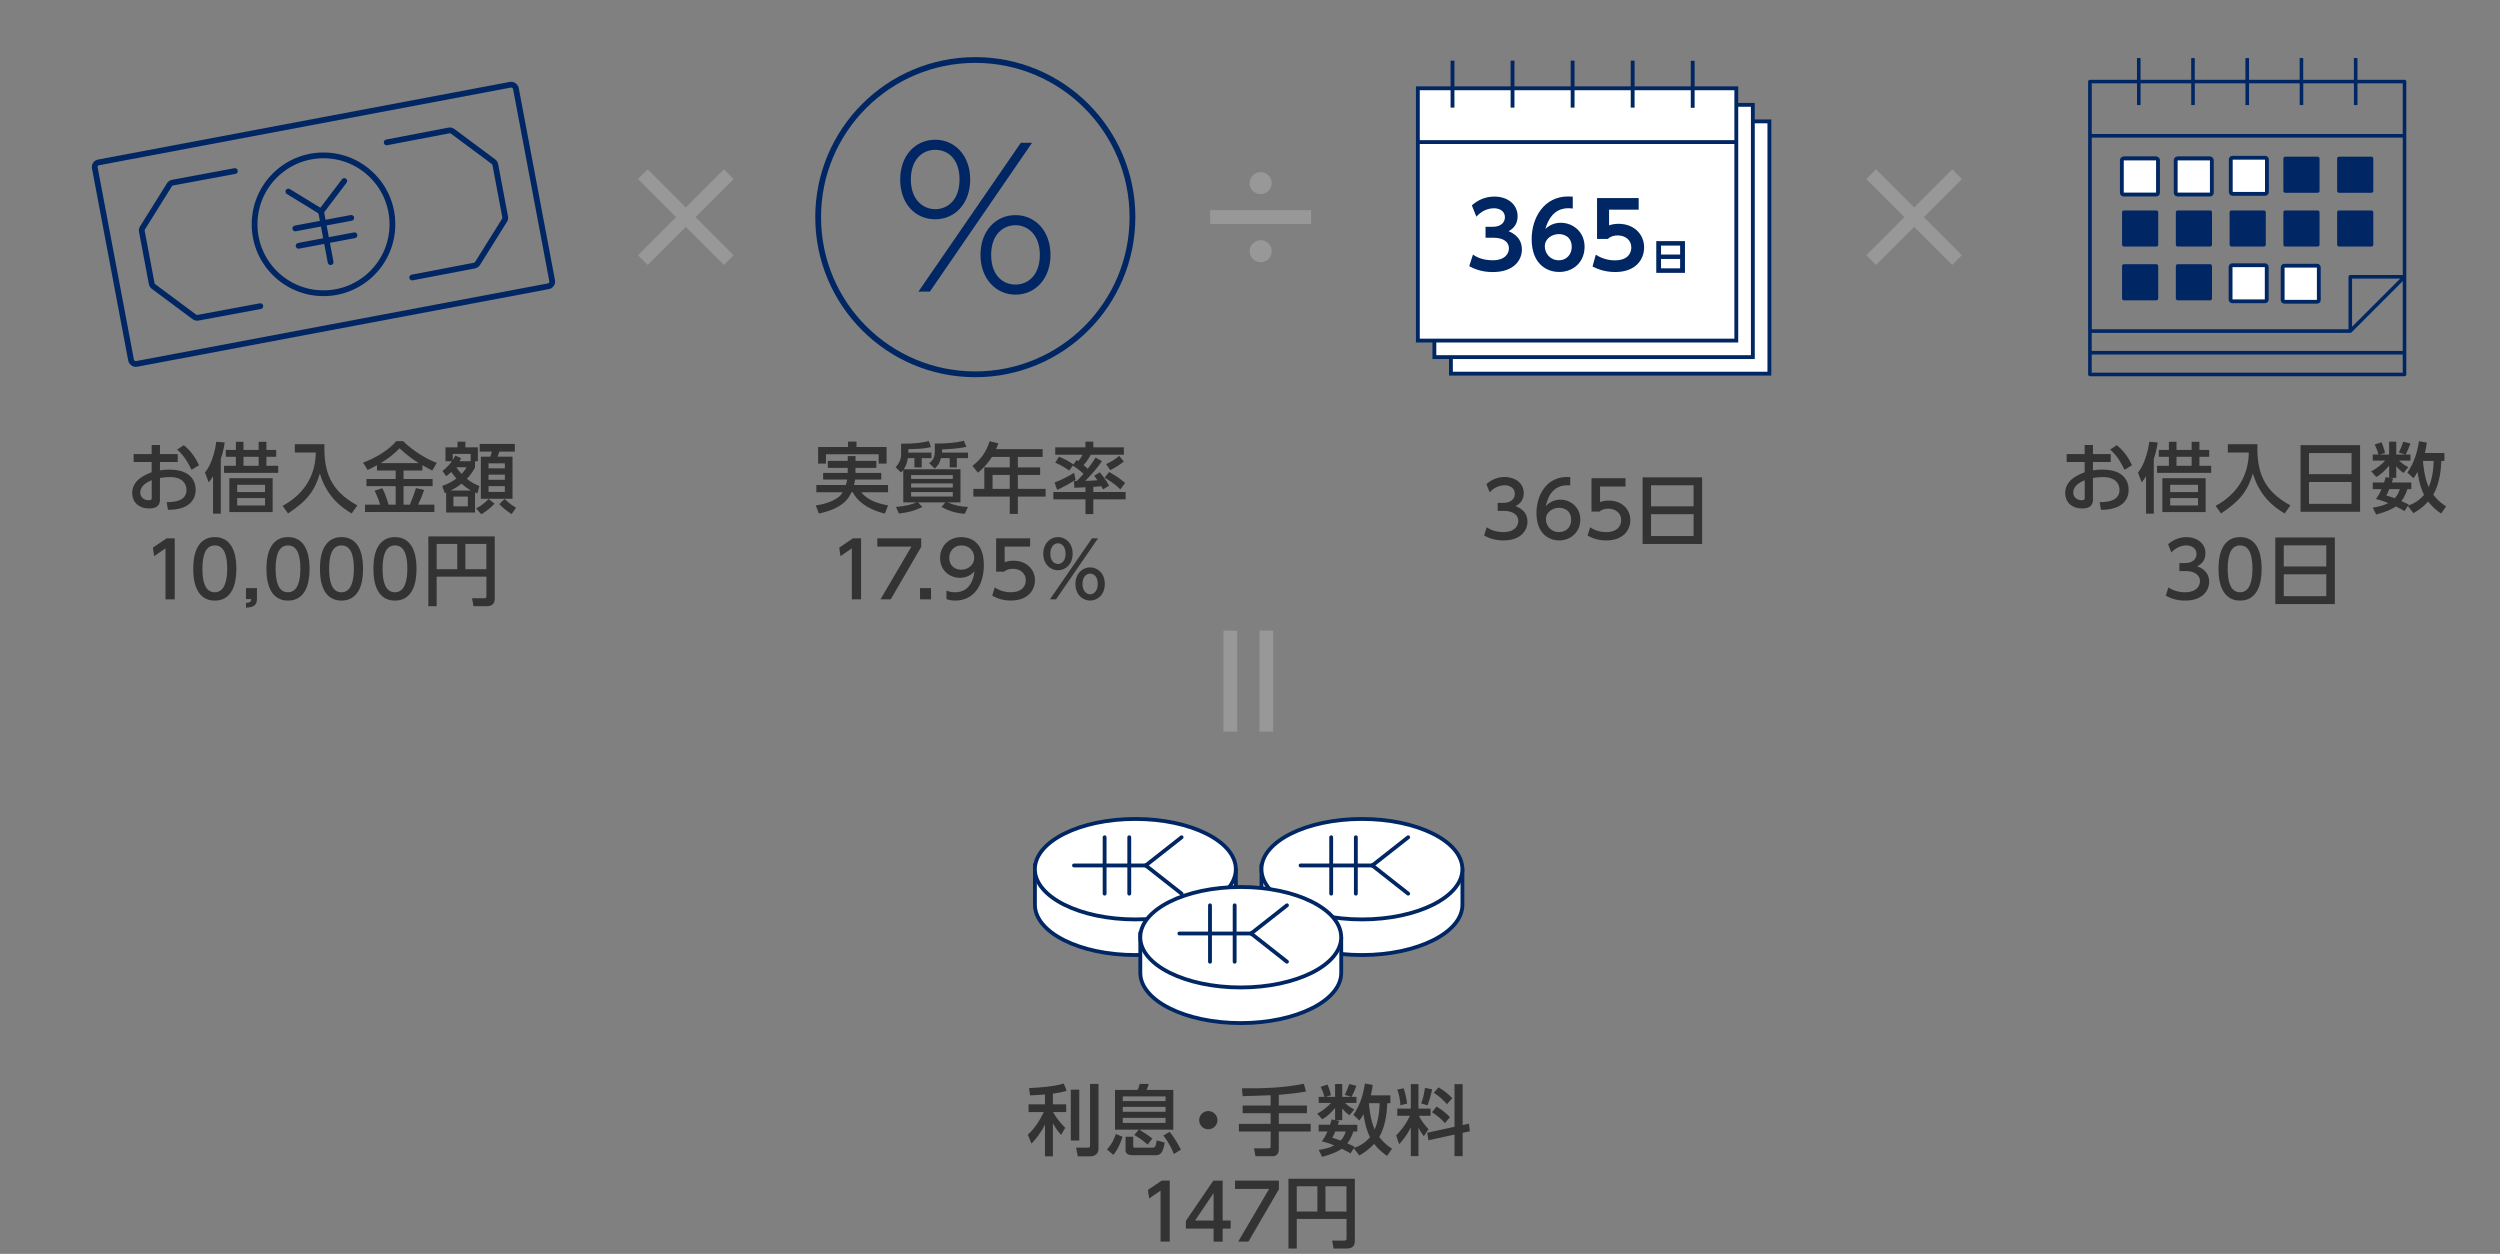 <?xml version="1.0" encoding="UTF-8"?>
<svg id="_レイヤー_1" data-name="レイヤー 1" xmlns="http://www.w3.org/2000/svg" viewBox="0 0 650 326">
  <rect x="0" y="0" width="650" height="326" fill="#808080" stroke="none"/>
  <defs>
    <style>
      .cls-1 {
        fill: #002663;
      }

      .cls-1, .cls-2, .cls-3 {
        stroke-width: 0px;
      }

      .cls-2 {
        fill: #989898;
      }

      .cls-3 {
        fill: #333;
      }

      .cls-4, .cls-5, .cls-6 {
        stroke-linecap: round;
        stroke-linejoin: round;
      }

      .cls-4, .cls-5, .cls-6, .cls-7 {
        stroke: #002663;
      }

      .cls-4, .cls-7 {
        fill: #fff;
      }

      .cls-5, .cls-6 {
        fill: none;
      }

      .cls-6 {
        stroke-width: 1.5px;
      }

      .cls-7 {
        stroke-miterlimit: 10;
      }
    </style>
  </defs>
  <g>
    <rect class="cls-6" x="28.4" y="31.66" width="111.41" height="53.32" rx="1.22" ry="1.22" transform="translate(-9.35 16.6) rotate(-10.68)"/>
    <path class="cls-6" d="m61.07,44.47l-16.19,3.01c-.34.06-.65.27-.83.57l-7,11.2c-.17.26-.23.58-.17.89l2.56,13.59c.06.31.23.58.48.77l10.6,7.88c.28.21.63.29.97.23l16.19-3.01"/>
    <path class="cls-6" d="m100.54,37.02l16.18-3.1c.34-.07.7.01.98.23l10.6,7.88c.25.19.42.46.48.77l2.56,13.59c.06.31,0,.63-.17.89l-7,11.2c-.18.29-.48.5-.82.57l-16.18,3.1"/>
    <circle class="cls-6" cx="84.11" cy="58.32" r="17.92"/>
    <g id="_グループ_13218" data-name="グループ 13218">
      <g id="_グループ_13217" data-name="グループ 13217">
        <g id="_グループ_13216" data-name="グループ 13216">
          <line id="_線_2056" data-name="線 2056" class="cls-6" x1="83.48" y1="55.01" x2="89.51" y2="47.06"/>
          <line id="_線_2057" data-name="線 2057" class="cls-6" x1="74.97" y1="49.8" x2="83.48" y2="55.01"/>
          <line id="_線_2058-2" data-name="線 2058-2" class="cls-6" x1="85.96" y1="68.16" x2="83.48" y2="55.01"/>
          <line id="_線_2059" data-name="線 2059" class="cls-6" x1="76.78" y1="59.39" x2="84.05" y2="58.02"/>
          <line id="_線_2060" data-name="線 2060" class="cls-6" x1="77.64" y1="63.91" x2="84.9" y2="62.54"/>
          <line id="_線_2061" data-name="線 2061" class="cls-6" x1="84.05" y1="58.02" x2="91.32" y2="56.65"/>
          <line id="_線_2062" data-name="線 2062" class="cls-6" x1="84.9" y1="62.54" x2="92.17" y2="61.17"/>
        </g>
      </g>
    </g>
  </g>
  <g>
    <path class="cls-3" d="m46.21,118.06v2.06h-4.62v2.18c.44-.08,1.24-.2,2.46-.2,5.72,0,6.82,3.18,6.82,5.28,0,1.38-.52,3.58-3.42,4.62-1.24.44-2.44.54-3.78.56l-.34-2c1.6-.02,5.16-.1,5.16-3.18,0-1.46-.94-3.34-4.28-3.34-.7,0-1.52.06-2.62.22v5.64c0,1.56-.94,2.3-2.78,2.3-2.94,0-4.44-1.84-4.44-3.98,0-3.4,3.24-4.72,5.06-5.44v-2.66h-4.68v-2.06h4.68v-2.36h2.16v2.36h4.62Zm-6.76,6.78c-1.1.5-2.98,1.36-2.98,3.24,0,1.12.9,1.98,2.18,1.98.8,0,.8-.34.8-.62v-4.6Zm8.32-9.1c1.9,1.5,3.1,3.36,3.98,5.22l-1.96,1.18c-.76-1.56-1.82-3.6-3.74-5.26l1.72-1.14Z"/>
    <path class="cls-3" d="m57.41,133.55h-2.02v-9.74c-.44.76-.68,1.06-1.12,1.6l-.98-2.52c1.66-2.06,2.62-5.42,2.94-8.04l2.2.2c-.34,2.06-.6,3.02-1.02,4.26v14.24Zm5.9-18.68v2.12h3.94v-2.12h2.02v2.12h2.54v1.78h-2.54v2.34h3.06v1.84h-14.08v-1.84h3.08v-2.34h-2.62v-1.78h2.62v-2.12h1.98Zm7.58,18.26h-11.26v-8.8h11.26v8.8Zm-1.98-7.08h-7.24v1.88h7.24v-1.88Zm0,3.44h-7.24v1.94h7.24v-1.94Zm-1.66-10.72h-3.94v2.34h3.94v-2.34Z"/>
    <path class="cls-3" d="m76.65,115.5h7.7c-.18,6.88,1.38,12.02,8.56,15.9l-1.48,2.1c-2.7-1.58-6.54-4.46-8.26-10.4-1.34,4.34-3.02,6.92-8.28,10.4l-1.42-1.98c4.9-2.62,8.56-7.16,8.64-13.86h-5.46v-2.16Z"/>
    <path class="cls-3" d="m98.02,120.96c-1.04.58-1.76.92-2.44,1.24l-1.18-1.92c3.2-1.14,6.82-3.38,8.62-5.58h1.82c.88,1.02,5.08,4.42,8.72,5.62l-1.16,2.02c-.56-.28-1.16-.58-2.58-1.38v1.38h-4.9v2.2h7.56v1.86h-7.56v4.82h1.64c.32-.72,1.16-2.9,1.58-4.32l2.14.5c-.68,1.88-.84,2.26-1.58,3.82h4.24v1.9h-18.04v-1.9h3.94c-.4-1.34-.68-2.04-1.44-3.66l2.02-.62c.9,1.74,1.5,3.9,1.6,4.28h1.86v-4.82h-7.6v-1.86h7.6v-2.2h-4.86v-1.38Zm10.88-.54c-2.6-1.6-4.24-3.14-5-3.86-1.5,1.48-2.82,2.6-4.92,3.86h9.92Z"/>
    <path class="cls-3" d="m123.5,121.57c-.86,1.54-1.42,2.18-2.12,2.92,1.28.98,2.04,1.42,3.26,1.86l-.52,1.94c-.4-.14-.5-.18-.62-.24v5.2h-7.5v-5.18c-.1.04-.16.06-.36.16l-.66-1.88c1.84-.66,2.74-1.26,3.68-1.94-.76-.88-1-1.22-1.34-1.7-.56.54-.86.78-1.32,1.1l-.96-1.38c1.38-1,2.28-2.26,2.46-2.5h-1.68v-3.62h3.14v-1.48h2.04v1.48h3.24v3.62h-.74v1.64Zm-1.04,5.96c-.84-.48-1.42-.86-2.46-1.78-1.06.84-1.74,1.24-2.82,1.78h5.28Zm-.08-7.62v-1.88h-4.66v1.58c.34-.5.46-.76.64-1.18l1.52.72c-.18.4-.26.54-.38.76h2.88Zm-.74,9.2h-3.74v2.54h3.74v-2.54Zm-3-7.62c.52.78.84,1.16,1.38,1.72.68-.7,1-1.2,1.32-1.72h-2.7Zm5.14,10.68c1.02-.5,2.16-1.24,3.24-2.44l1.56,1.22c-1.14,1.22-1.92,1.82-3.44,2.76l-1.36-1.54Zm10.08-14.76h-4.02c-.12.4-.16.5-.46,1.32h3.88v10.96h-8.24v-10.96h2.44c.16-.34.34-.9.42-1.32h-3.16v-1.98h9.14v1.98Zm-2.6,3.06h-4.24v1.3h4.24v-1.3Zm0,2.94h-4.24v1.34h4.24v-1.34Zm0,2.98h-4.24v1.52h4.24v-1.52Zm-.08,3.34c1.32,1.24,2.1,1.76,3,2.24l-1.16,1.7c-1.78-1.12-2.78-2.16-3.2-2.6l1.36-1.34Z"/>
    <path class="cls-3" d="m43.33,139.96h2.1v15.86h-2.4v-13.26l-2.96,2.04-.32-2.22,3.58-2.42Z"/>
    <path class="cls-3" d="m50.25,147.89c0-1.54,0-8.24,5.6-8.24s5.6,6.72,5.6,8.24,0,8.26-5.6,8.26-5.6-6.72-5.6-8.26Zm8.82,0c0-3.06-.58-6.08-3.22-6.08s-3.22,3.04-3.22,6.08c0,3.22.66,6.1,3.22,6.1s3.22-3.08,3.22-6.1Z"/>
    <path class="cls-3" d="m66.81,152.91v2.74c0,1.84-1.02,2.26-2.86,2.34v-1.24c1.32-.04,1.34-.52,1.36-1h-1.36v-2.84h2.86Z"/>
    <path class="cls-3" d="m69.28,147.89c0-1.54,0-8.24,5.6-8.24s5.6,6.72,5.6,8.24,0,8.26-5.6,8.26-5.6-6.72-5.6-8.26Zm8.82,0c0-3.06-.58-6.08-3.22-6.08s-3.22,3.04-3.22,6.08c0,3.22.66,6.1,3.22,6.1s3.22-3.08,3.22-6.1Z"/>
    <path class="cls-3" d="m83.19,147.89c0-1.54,0-8.24,5.6-8.24s5.6,6.72,5.6,8.24,0,8.26-5.6,8.26-5.6-6.72-5.6-8.26Zm8.82,0c0-3.06-.58-6.08-3.22-6.08s-3.22,3.04-3.22,6.08c0,3.22.66,6.1,3.22,6.1s3.22-3.08,3.22-6.1Z"/>
    <path class="cls-3" d="m97.09,147.89c0-1.54,0-8.24,5.6-8.24s5.6,6.72,5.6,8.24,0,8.26-5.6,8.26-5.6-6.72-5.6-8.26Zm8.82,0c0-3.06-.58-6.08-3.22-6.08s-3.22,3.04-3.22,6.08c0,3.22.66,6.1,3.22,6.1s3.22-3.08,3.22-6.1Z"/>
    <path class="cls-3" d="m126.47,149.93h-12.94v7.68h-2.16v-18.14h17.26v16.26c0,1.02-.54,1.88-1.98,1.88h-3.54l-.38-2.06h3.14c.44,0,.6-.16.6-.56v-5.06Zm-12.94-1.94h5.36v-6.56h-5.36v6.56Zm7.46,0h5.46v-6.56h-5.46v6.56Z"/>
  </g>
  <g>
    <path class="cls-3" d="m222.43,121.64v1.32h6.7v1.72h-6.8c-.06.44-.14.84-.3,1.42h8.86v1.88h-6.96c1.66,2.16,4.66,3.02,6.96,3.42l-.82,2.14c-4.78-1.16-7.34-3.5-8.36-5.56h-.32c-.7,1.52-2.12,4.18-8.48,5.54l-.8-2.1c1.28-.22,3.84-.64,5.9-2.16.52-.38.9-.94,1.1-1.28h-6.86v-1.88h7.68c.1-.32.2-.7.34-1.42h-6.26v-1.72h6.4v-1.32h-5.18v-1.82h5.18v-1.24h2.02v1.24h5.42v1.82h-5.42Zm-1.94-6.82h2.2v1.4h7.82v4.32h-2.06v-2.44h-13.7v2.44h-2.04v-4.32h7.78v-1.4Z"/>
    <path class="cls-3" d="m249.73,122v8.62h-3.4c2.12.84,3.44,1.12,5.34,1.18l-.82,1.78c-.84-.06-3.4-.24-6.06-1.78l1.02-1.18h-7.12l1.12,1.2c-2.06.98-3.38,1.36-6.1,1.7l-.76-1.72c2.48-.22,3.88-.56,5.32-1.18h-3.42v-8.42c-.2.26-.32.38-.58.64l-1.42-1.34c.46-.52,1.44-1.64,1.44-3.36v-2.78c3.5,0,5.38-.22,7.2-.7l.56,1.58c-1.18.26-2.52.5-5.88.54v.9h6v1.44h-2.52v2.4h-1.9v-2.4h-1.72c-.1.68-.24,1.62-1.04,2.88h14.74Zm-2,1.52h-10.84v1h10.84v-1Zm0,2.16h-10.84v1.08h10.84v-1.08Zm0,2.26h-10.84v1.16h10.84v-1.16Zm-2.8-10.26h6.74v1.44h-2.9v2.4h-1.84v-2.4h-2.28c-.3,1.18-.68,1.84-1.6,2.7l-1.46-1.36c.62-.52,1.46-1.22,1.46-3.02v-2.12c3,0,5.22-.14,7.54-.72l.68,1.56c-1.62.44-4.62.64-6.34.68v.84Z"/>
    <path class="cls-3" d="m271.08,116.78v2.02h-6.44v2.72h5.8v1.96h-5.8v3.62h7.22v2.02h-7.22v4.5h-2.1v-4.5h-9.46v-2.02h2.84v-5.58h6.62v-2.72h-4.64c-1.42,2.22-2.6,3.24-3.64,4.1l-1.42-1.78c2.16-1.64,3.66-3.7,4.44-6.4l2.28.56c-.26.78-.38,1.04-.58,1.5h12.1Zm-8.54,6.7h-4.48v3.62h4.48v-3.62Z"/>
    <path class="cls-3" d="m282.22,126.69c-.4.02-2.42.12-2.88.14l-.12-1.78h.74c.26-.22.82-.74,1.76-1.86-.28-.26-1.16-1.1-2.8-2.14l-.92,1.3c-1.46-1.1-3.14-1.84-3.64-2.06l.98-1.56c1.7.72,2.28,1.08,3.76,2.02l.84-1.16.44.3c.56-.7.78-1.06,1.06-1.66h-7.08v-1.92h7.86v-1.48h2.04v1.48h7.94v1.92h-8.6c-.78,1.48-1.7,2.52-1.86,2.7.58.46.88.78,1.06.94,1.08-1.34,1.56-2.1,2.06-2.9l1.66.92c-1.26,1.86-2.78,3.52-4.34,5.14.32,0,1.86-.04,3.18-.16-.3-.44-.46-.64-.88-1.18l1.46-.88c.6.7,1.64,1.96,2.42,3.48l-1.58.94c-.16-.3-.34-.62-.44-.82-.32.04-.88.1-2.08.18v1.32h8.4v1.92h-8.4v3.82h-2.04v-3.82h-8.36v-1.92h8.36v-1.22Zm-2.58-1.96c-1.1.8-3.64,2.12-4.78,2.64l-.68-1.92c1.54-.56,3.78-1.68,5.08-2.52l.38,1.8Zm8.74-2.02c2.02,1.18,2.5,1.48,4.16,2.86l-1.26,1.68c-1-1.02-1.94-1.76-4.08-3.06l1.18-1.48Zm3.82-2.72c-1.12.98-3.12,2.04-3.54,2.24l-1.06-1.56c1.68-.84,2.42-1.3,3.38-2.14l1.22,1.46Z"/>
    <path class="cls-3" d="m221.78,139.96h2.1v15.86h-2.4v-13.26l-2.96,2.04-.32-2.22,3.58-2.42Z"/>
    <path class="cls-3" d="m239.51,139.96v2.24l-7.92,13.62h-2.66l8.04-13.7h-8.86v-2.16h11.4Z"/>
    <path class="cls-3" d="m242.07,152.91v2.92h-2.86v-2.92h2.86Z"/>
    <path class="cls-3" d="m246.08,153.55c.72.3,1.44.44,2.22.44,3.26,0,4.68-2.4,5.08-5.46-.56.58-1.64,1.7-3.8,1.7-2.74,0-5.16-1.98-5.16-5.14s2.34-5.44,5.54-5.44c1.74,0,5.84.76,5.84,7.24,0,5.44-2.76,9.26-7.42,9.26-1.28,0-1.96-.26-2.3-.4v-2.2Zm3.84-5.42c1.76,0,3.38-1.24,3.38-3.12,0-1.7-1.28-3.2-3.3-3.2-2.22,0-3.2,1.8-3.2,3.2,0,2.16,1.58,3.12,3.12,3.12Z"/>
    <path class="cls-3" d="m267.83,142.12h-6.62v4.06c.5-.18,1.14-.4,2.28-.4,3.4,0,5.6,2.26,5.6,5.1,0,2.5-1.8,5.26-6.26,5.26-1.76,0-3.3-.4-4.86-1.24l.66-2.18c1.28.86,2.64,1.26,4.18,1.26,3.06,0,3.9-1.8,3.9-3.12,0-1.86-1.52-2.98-3.38-2.98-.82,0-1.66.22-2.28.76h-2.06v-8.68h8.84v2.16Z"/>
    <path class="cls-3" d="m275.07,139.64c2.04,0,3.82,1.64,3.82,4.32s-1.76,4.3-3.82,4.3-3.82-1.66-3.82-4.3,1.78-4.32,3.82-4.32Zm8.84.32h1.58l-10.92,15.86h-1.58l10.92-15.86Zm-8.84,6.68c.82,0,1.98-.66,1.98-2.68s-1.16-2.7-1.98-2.7c-.88,0-1.98.74-1.98,2.7s1.1,2.68,1.98,2.68Zm8.36.88c2.02,0,3.82,1.62,3.82,4.3s-1.76,4.32-3.82,4.32-3.82-1.66-3.82-4.32,1.8-4.3,3.82-4.3Zm0,7c.82,0,1.98-.66,1.98-2.7s-1.12-2.68-1.98-2.68-1.98.72-1.98,2.68,1.14,2.7,1.98,2.7Z"/>
  </g>
  <g>
    <path class="cls-3" d="m386.54,137.09c1.28.86,2.82,1.26,4.36,1.26,2.84,0,3.86-1.56,3.86-2.92s-1.16-2.6-3.78-2.6h-1.58v-2.08h1.52c2.16,0,2.94-1.3,2.94-2.36,0-1.52-1.34-2.22-2.64-2.22-1.5,0-2.9.72-3.9,1.84l-.86-2.14c1.52-1.34,3.26-1.86,4.78-1.86,2.62,0,4.94,1.54,4.94,4.22,0,2.24-1.58,3.06-2.16,3.36.82.32,3.12,1.2,3.12,4.06,0,2.14-1.6,4.86-6.24,4.86-2.08,0-3.62-.5-5.04-1.26l.68-2.16Z"/>
    <path class="cls-3" d="m408.26,126.21c-.46-.02-.5-.04-.7-.04-3.36,0-5.02,2.34-5.66,5.44.8-.88,2-1.7,3.8-1.7,2.66,0,5.18,1.96,5.18,5.18s-2.46,5.42-5.5,5.42c-2.54,0-5.9-1.62-5.9-7.16,0-4.38,2.44-9.34,7.98-9.34.28,0,.46,0,.8.04v2.16Zm-2.88,5.82c-1.54,0-3.44.98-3.44,2.98,0,1.66,1.3,3.34,3.38,3.34s3.18-1.52,3.18-3.16c0-2.8-2.26-3.16-3.12-3.16Z"/>
    <path class="cls-3" d="m422.63,126.49h-6.62v4.06c.5-.18,1.14-.4,2.28-.4,3.4,0,5.6,2.26,5.6,5.1,0,2.5-1.8,5.26-6.26,5.26-1.76,0-3.3-.4-4.86-1.24l.66-2.18c1.28.86,2.64,1.26,4.18,1.26,3.06,0,3.9-1.8,3.9-3.12,0-1.86-1.52-2.98-3.38-2.98-.82,0-1.66.22-2.28.76h-2.06v-8.68h8.84v2.16Z"/>
    <path class="cls-3" d="m442.55,124.11v17.32h-15.48v-17.32h15.48Zm-13.28,7.54h11.06v-5.48h-11.06v5.48Zm0,2.04v5.68h11.06v-5.68h-11.06Z"/>
  </g>
  <g>
    <path class="cls-3" d="m548.79,118.06v2.06h-4.62v2.18c.44-.08,1.24-.2,2.46-.2,5.72,0,6.82,3.18,6.82,5.28,0,1.38-.52,3.58-3.42,4.62-1.24.44-2.44.54-3.78.56l-.34-2c1.6-.02,5.16-.1,5.16-3.18,0-1.46-.94-3.34-4.28-3.34-.7,0-1.52.06-2.62.22v5.64c0,1.56-.94,2.3-2.78,2.3-2.94,0-4.44-1.84-4.44-3.98,0-3.4,3.24-4.72,5.06-5.44v-2.66h-4.68v-2.06h4.68v-2.36h2.16v2.36h4.62Zm-6.76,6.78c-1.1.5-2.98,1.36-2.98,3.24,0,1.12.9,1.98,2.18,1.98.8,0,.8-.34.8-.62v-4.6Zm8.32-9.1c1.9,1.5,3.1,3.36,3.98,5.22l-1.96,1.18c-.76-1.56-1.82-3.6-3.74-5.26l1.72-1.14Z"/>
    <path class="cls-3" d="m559.99,133.55h-2.02v-9.74c-.44.76-.68,1.06-1.12,1.6l-.98-2.52c1.66-2.06,2.62-5.42,2.94-8.04l2.2.2c-.34,2.06-.6,3.02-1.02,4.26v14.24Zm5.9-18.68v2.12h3.94v-2.12h2.02v2.12h2.54v1.78h-2.54v2.34h3.06v1.84h-14.08v-1.84h3.08v-2.34h-2.62v-1.78h2.62v-2.12h1.98Zm7.58,18.26h-11.26v-8.8h11.26v8.8Zm-1.98-7.08h-7.24v1.88h7.24v-1.88Zm0,3.44h-7.24v1.94h7.24v-1.94Zm-1.66-10.72h-3.94v2.34h3.94v-2.34Z"/>
    <path class="cls-3" d="m579.23,115.5h7.7c-.18,6.88,1.38,12.02,8.56,15.9l-1.48,2.1c-2.7-1.58-6.54-4.46-8.26-10.4-1.34,4.34-3.02,6.92-8.28,10.4l-1.42-1.98c4.9-2.62,8.56-7.16,8.64-13.86h-5.46v-2.16Z"/>
    <path class="cls-3" d="m613.62,115.74v17.32h-15.48v-17.32h15.48Zm-13.28,7.54h11.06v-5.48h-11.06v5.48Zm0,2.04v5.68h11.06v-5.68h-11.06Z"/>
    <path class="cls-3" d="m635.55,117.78v2.06h-.82c-.04,1.16-.18,5.62-2.08,8.76,1.32,1.78,2.72,2.66,3.34,3.06l-1.3,1.86c-.88-.6-2.14-1.5-3.36-3.12-1.66,1.78-3.08,2.58-3.84,3.02l-1.46-1.88-.84,1.34c-.54-.3-1.1-.62-2.26-1.2-.86.6-2.4,1.38-5.12,2.1l-.9-1.8c1.52-.22,2.74-.52,4.04-1.18-1.6-.66-2.62-.9-3.22-1.06.48-.66.9-1.24,1.46-2.56h-2.28v-1.74h2.94c.22-.66.32-1.02.44-1.4l.88.18v-3.14c-1.16,1.34-2.06,2.22-3.34,2.94l-1.32-1.48c1.64-.8,3.08-2.16,3.62-2.78h-3.22v-1.58h1.48c-.24-.98-.58-1.8-.96-2.6l1.76-.6c.6,1.38.8,2.26.92,2.78l-1.38.42h2.44v-3.34h1.86v3.34h2.42l-1.76-.5c.56-1.18.62-1.34,1.16-2.84l1.86.46c-.46,1.26-.56,1.5-1.24,2.88h1.26v1.58h-3c1.04.88,1.4,1.2,2.44,1.68l-1.24,1.52c-.86-.58-1.24-.98-1.9-1.74v3.02h-1.74l.92.18c-.14.5-.2.68-.32,1.02h5.06v1.74h-1.02c-.32.94-.76,2.04-1.56,3.1.64.3,1.64.76,1.9.88l-.2.32c1.28-.42,2.86-1.24,4.18-2.82-1.12-2.2-1.56-4.98-1.68-5.96-.48.86-.74,1.18-1.08,1.64l-1.56-1.48c1.82-2.64,2.58-5.44,3-8.14l2.04.36c-.16,1.22-.3,1.9-.5,2.7h5.08Zm-14.32,9.4c-.32.76-.56,1.22-.78,1.64,1.14.36,1.64.52,2.2.72.84-.94,1.12-1.8,1.3-2.36h-2.72Zm8.74-7.34c.06.82.36,4.36,1.5,6.82.56-1.28,1.22-3.52,1.28-6.82h-2.78Z"/>
    <path class="cls-3" d="m563.78,152.73c1.28.86,2.82,1.26,4.36,1.26,2.84,0,3.86-1.56,3.86-2.92s-1.16-2.6-3.78-2.6h-1.58v-2.08h1.52c2.16,0,2.94-1.3,2.94-2.36,0-1.52-1.34-2.22-2.64-2.22-1.5,0-2.9.72-3.9,1.84l-.86-2.14c1.52-1.34,3.26-1.86,4.78-1.86,2.62,0,4.94,1.54,4.94,4.22,0,2.24-1.58,3.06-2.16,3.36.82.32,3.12,1.2,3.12,4.06,0,2.14-1.6,4.86-6.24,4.86-2.08,0-3.62-.5-5.04-1.26l.68-2.16Z"/>
    <path class="cls-3" d="m576.82,147.89c0-1.54,0-8.24,5.6-8.24s5.6,6.72,5.6,8.24,0,8.26-5.6,8.26-5.6-6.72-5.6-8.26Zm8.82,0c0-3.06-.58-6.08-3.22-6.08s-3.22,3.04-3.22,6.08c0,3.22.66,6.1,3.22,6.1s3.22-3.08,3.22-6.1Z"/>
    <path class="cls-3" d="m607.06,139.74v17.32h-15.48v-17.32h15.48Zm-13.28,7.54h11.06v-5.48h-11.06v5.48Zm0,2.04v5.68h11.06v-5.68h-11.06Z"/>
  </g>
  <g>
    <circle class="cls-6" cx="253.58" cy="56.46" r="40.86"/>
    <path class="cls-1" d="m243.15,36.33c5.19,0,9.1,4.2,9.1,10.34s-3.86,10.34-9.1,10.34-9.1-4.11-9.1-10.34,3.96-10.34,9.1-10.34Zm0,18.06c3.17,0,6.33-2.33,6.33-7.72s-3.07-7.72-6.33-7.72-6.33,2.47-6.33,7.72,3.17,7.72,6.33,7.72Zm22.26-17.26h2.92l-26.56,38.68h-2.97l26.61-38.68Zm-1.38,18.8c5.14,0,9.1,4.16,9.1,10.34s-3.96,10.34-9.1,10.34-9.1-4.2-9.1-10.34,3.86-10.34,9.1-10.34Zm0,18.06c3.31,0,6.33-2.52,6.33-7.72s-3.12-7.72-6.33-7.72-6.33,2.42-6.33,7.72,3.02,7.72,6.33,7.72Z"/>
  </g>
  <path class="cls-2" d="m188.22,44.03l2.52,2.52-9.91,9.91,9.91,9.91-2.52,2.52-9.91-9.91-9.91,9.91-2.52-2.52,9.91-9.91-9.91-9.91,2.52-2.52,9.91,9.91,9.91-9.91Z"/>
  <path class="cls-2" d="m507.58,44.03l2.52,2.52-9.91,9.91,9.91,9.91-2.52,2.52-9.91-9.91-9.91,9.91-2.52-2.52,9.91-9.91-9.91-9.91,2.52-2.52,9.91,9.91,9.91-9.91Z"/>
  <path class="cls-2" d="m340.9,54.66v3.56h-26.25v-3.56h26.25Zm-10.26-7.04c0,1.59-1.28,2.86-2.86,2.86s-2.87-1.28-2.87-2.86,1.28-2.87,2.87-2.87,2.86,1.28,2.86,2.87Zm0,17.69c0,1.59-1.28,2.87-2.86,2.87s-2.87-1.28-2.87-2.87,1.32-2.86,2.87-2.86,2.86,1.24,2.86,2.86Z"/>
  <g id="_グループ_14627" data-name="グループ 14627">
    <path id="_パス_6303" data-name="パス 6303" class="cls-1" d="m543.38,97.82c-.26,0-.46-.21-.47-.47V21.21c0-.26.21-.46.47-.47h12.23v-5.64h.93v5.64h13.17v-5.64h.93v5.64h13.17v-5.64h.93v5.64h13.17v-5.64h.93v5.64h13.17v-5.64h.93v5.64h12.23c.26,0,.46.21.47.47v76.15c0,.26-.21.46-.47.47h-81.79Zm.47-.93h80.86v-4.71h-80.86v4.71Zm0-5.64h80.86v-18.15l-13.31,13.31c-.09.09-.21.14-.33.14h-67.22v4.71Zm0-5.64h66.76v-13.64c0-.26.21-.47.47-.47h13.64v-35.73h-80.86v49.84Zm67.69-.66l12.51-12.51h-12.51v12.51Zm-67.69-50.11h80.86v-13.17h-11.76v5.64h-.93v-5.64h-13.17v5.64h-.93v-5.64h-13.17v5.64h-.93v-5.64h-13.17v5.64h-.93v-5.64h-13.17v5.64h-.93v-5.64h-11.76v13.17Z"/>
    <path id="_パス_6307" data-name="パス 6307" class="cls-1" d="m594.15,78.08c-.26,0-.46-.21-.47-.46v-8.46c0-.26.21-.46.47-.46h8.46c.26,0,.46.21.47.46v8.46c0,.26-.21.46-.47.46h-8.46Z"/>
    <path id="_パス_6307-2" data-name="パス 6307" class="cls-1" d="m580.17,78.08c-.26,0-.46-.21-.47-.46v-8.46c0-.26.21-.46.47-.46h8.46c.26,0,.46.21.47.46v8.46c0,.26-.21.46-.47.46h-8.46Z"/>
    <path id="_パス_6307-3" data-name="パス 6307" class="cls-1" d="m566.19,78.08c-.26,0-.46-.21-.47-.46v-8.46c0-.26.21-.46.47-.46h8.46c.26,0,.46.21.47.46v8.46c0,.26-.21.46-.47.46h-8.46Z"/>
    <path id="_パス_6307-4" data-name="パス 6307" class="cls-1" d="m552.21,78.08c-.26,0-.46-.21-.47-.46v-8.46c0-.26.21-.46.47-.46h8.46c.26,0,.46.21.47.46v8.46c0,.26-.21.46-.47.46h-8.46Z"/>
    <path id="_パス_6307-5" data-name="パス 6307" class="cls-1" d="m594.15,64.1c-.26,0-.46-.21-.47-.46v-8.46c0-.26.21-.46.47-.46h8.46c.26,0,.46.21.47.46v8.46c0,.26-.21.46-.47.46h-8.46Z"/>
    <path id="_パス_6307-6" data-name="パス 6307" class="cls-1" d="m608.13,64.1c-.26,0-.46-.21-.47-.46v-8.46c0-.26.21-.46.47-.46h8.46c.26,0,.46.21.47.46v8.46c0,.26-.21.46-.47.46h-8.46Z"/>
    <path id="_パス_6307-7" data-name="パス 6307" class="cls-1" d="m580.17,64.1c-.26,0-.46-.21-.47-.46v-8.46c0-.26.21-.46.47-.46h8.46c.26,0,.46.21.47.46v8.46c0,.26-.21.46-.47.46h-8.46Z"/>
    <path id="_パス_6307-8" data-name="パス 6307" class="cls-1" d="m566.19,64.1c-.26,0-.46-.21-.47-.46v-8.46c0-.26.21-.46.47-.46h8.46c.26,0,.46.21.47.46v8.46c0,.26-.21.46-.47.46h-8.46Z"/>
    <path id="_パス_6307-9" data-name="パス 6307" class="cls-1" d="m552.21,64.1c-.26,0-.46-.21-.47-.46v-8.46c0-.26.21-.46.47-.46h8.46c.26,0,.46.21.47.46v8.46c0,.26-.21.46-.47.46h-8.46Z"/>
    <path id="_パス_6307-10" data-name="パス 6307" class="cls-1" d="m594.15,50.12c-.26,0-.46-.21-.47-.46v-8.46c0-.26.21-.46.47-.46h8.46c.26,0,.46.21.47.46v8.46c0,.26-.21.46-.47.46h-8.46Z"/>
    <path id="_パス_6307-11" data-name="パス 6307" class="cls-1" d="m608.13,50.12c-.26,0-.46-.21-.47-.46v-8.46c0-.26.21-.46.47-.46h8.46c.26,0,.46.21.47.46v8.46c0,.26-.21.46-.47.46h-8.46Z"/>
    <path id="_パス_6307-12" data-name="パス 6307" class="cls-1" d="m580.17,50.12c-.26,0-.46-.21-.47-.46v-8.46c0-.26.21-.46.47-.46h8.46c.26,0,.46.21.47.46v8.46c0,.26-.21.46-.47.46h-8.46Z"/>
    <path id="_パス_6307-13" data-name="パス 6307" class="cls-1" d="m566.19,50.12c-.26,0-.46-.21-.47-.46v-8.46c0-.26.21-.46.47-.46h8.46c.26,0,.46.21.47.46v8.46c0,.26-.21.46-.47.46h-8.46Z"/>
    <path id="_パス_6307-14" data-name="パス 6307" class="cls-1" d="m552.21,50.12c-.26,0-.46-.21-.47-.46v-8.46c0-.26.21-.46.47-.46h8.46c.26,0,.46.21.47.46v8.46c0,.26-.21.46-.47.46h-8.46Z"/>
  </g>
  <g>
    <rect class="cls-7" x="377.24" y="31.56" width="82.8" height="65.59"/>
    <rect class="cls-7" x="372.94" y="27.26" width="82.8" height="65.59"/>
    <rect class="cls-7" x="368.64" y="22.96" width="82.8" height="65.59"/>
    <line class="cls-7" x1="368.64" y1="36.94" x2="451.44" y2="36.94"/>
    <line class="cls-7" x1="377.65" y1="15.77" x2="377.65" y2="27.98"/>
    <line class="cls-7" x1="393.26" y1="15.77" x2="393.26" y2="27.98"/>
    <line class="cls-7" x1="408.88" y1="15.77" x2="408.88" y2="27.98"/>
    <line class="cls-7" x1="424.49" y1="15.77" x2="424.49" y2="27.98"/>
    <line class="cls-7" x1="440.1" y1="15.81" x2="440.1" y2="28.03"/>
    <g>
      <path class="cls-1" d="m382.96,66.18c.61.43,2.22,1.49,5.13,1.49,3.19,0,4.23-1.7,4.23-3.12,0-1.51-1.23-2.74-4.07-2.74h-2.01v-2.84h1.87c2.37,0,3.17-1.37,3.17-2.48,0-1.66-1.49-2.34-2.81-2.34-1.87,0-3.43.88-4.61,2.18l-1.18-2.93c1.66-1.49,3.64-2.29,5.87-2.29,3.41,0,6.03,2.01,6.03,5.13,0,2.51-1.66,3.48-2.34,3.88,1.02.45,3.45,1.54,3.45,4.78,0,2.67-2.01,5.84-7.59,5.84-3.31,0-5.34-1.13-6.1-1.54l.97-3Z"/>
      <path class="cls-1" d="m408.92,54.21c-.64-.05-.71-.07-1.02-.07-1.06,0-4.59,0-6.1,5.39.57-.52,1.8-1.61,4.02-1.61,3,0,6.17,2.22,6.17,6.24s-2.96,6.55-6.62,6.55c-3.41,0-7.14-2.29-7.14-8.51,0-5.75,3.33-11.12,9.44-11.12.5,0,1.04.05,1.25.05v3.08Zm-3.6,6.65c-1.73,0-3.67,1.14-3.67,3.19,0,1.82,1.4,3.62,3.62,3.62s3.38-1.73,3.38-3.43c0-3.17-2.7-3.38-3.33-3.38Z"/>
      <path class="cls-1" d="m426.05,54.52h-7.69v4.07c.54-.17,1.28-.4,2.46-.4,3.83,0,6.65,2.53,6.65,6.15,0,3-2.06,6.39-7.54,6.39-3.12,0-5.2-1.11-5.87-1.44l.85-3.07c2.22,1.47,4.4,1.47,4.97,1.47,3.71,0,4.26-2.27,4.26-3.31,0-1.99-1.56-3.17-3.55-3.17-.95,0-1.89.26-2.55.92h-2.81v-10.64h10.83v3.05Z"/>
      <path class="cls-1" d="m438.09,62.69v8.25h-7.46v-8.25h7.46Zm-6.22,3.49h4.96v-2.33h-4.96v2.33Zm0,1.15v2.44h4.96v-2.44h-4.96Z"/>
    </g>
  </g>
  <g>
    <path class="cls-3" d="m271.69,284.56c-1.1.1-2.16.16-3.86.24l-.28-1.9c.96-.04,6.06-.24,9.02-1.18l.76,1.88c-.62.2-1.42.44-3.58.74v2.78h3.46v2.02h-3.42c.52.9,1.48,2.44,3.18,4.1l-1.08,1.82c-.6-.66-1.2-1.34-2.14-3.02v8.6h-2.06v-8.24c-1.2,2.42-2.62,4-3.5,4.94l-.96-2.3c1.72-1.6,2.96-3.44,4.16-5.9h-3.96v-2.02h4.26v-2.56Zm8.92-1.24v13.22h-2.2v-13.22h2.2Zm5-1.5v16.84c0,1.86-1.68,1.98-2.14,1.98h-3.24l-.44-2.24h3c.5,0,.62-.14.62-.54v-16.04h2.2Z"/>
    <path class="cls-3" d="m291.88,295.55c-1.08,3.18-2.02,4.26-2.42,4.72l-1.66-1.42c1.34-1.36,1.94-2.9,2.32-4l1.76.7Zm4.22-1.84h-6.2v-10.32h5.88c.2-.44.32-.72.54-1.56h2.36c-.12.4-.36,1.14-.58,1.56h6.96v10.32h-8.82c.92.56,2.56,1.62,3.38,2.32l-1.24,1.56c-1.6-1.34-1.7-1.42-3.48-2.5l1.2-1.38Zm-4.18-8.64v1.2h11.12v-1.2h-11.12Zm0,2.72v1.28h11.12v-1.28h-11.12Zm0,2.86v1.32h11.12v-1.32h-11.12Zm.72,4.9h2v2.46c0,.38.18.38.44.38h4.48c.82,0,.86-.2,1.2-1.88l2.08.56c-.38,1.84-.7,3.28-2.22,3.28h-6.32c-.72,0-1.66-.28-1.66-1.24v-3.56Zm11.46-1.26c.44.52,1.4,1.64,2.94,4.62l-1.84,1.14c-.88-2.28-2-3.86-2.74-4.82l1.64-.94Z"/>
    <path class="cls-3" d="m316.54,291.23c0,1.28-1.04,2.38-2.38,2.38s-2.38-1.08-2.38-2.38,1.1-2.36,2.38-2.36,2.38,1.06,2.38,2.36Z"/>
    <path class="cls-3" d="m330.37,284.76c-1.04.04-6.14.24-7.28.24l-.2-2.04c5.4.06,10.8-.1,16.1-1.18l.58,2.02c-1.24.2-3.4.56-7.08.86v2.78h7.32v2h-7.32v2.76h8.28v2h-8.28v4.6c0,1.78-1.38,1.82-1.54,1.82h-4.52l-.4-2.06h3.74c.26,0,.6,0,.6-.46v-3.9h-8.26v-2h8.26v-2.76h-7.28v-2h7.28v-2.68Z"/>
    <path class="cls-3" d="m361.5,284.78v2.06h-.82c-.04,1.16-.18,5.62-2.08,8.76,1.32,1.78,2.72,2.66,3.34,3.06l-1.3,1.86c-.88-.6-2.14-1.5-3.36-3.12-1.66,1.78-3.08,2.58-3.84,3.02l-1.46-1.88-.84,1.34c-.54-.3-1.1-.62-2.26-1.2-.86.6-2.4,1.38-5.12,2.1l-.9-1.8c1.52-.22,2.74-.52,4.04-1.18-1.6-.66-2.62-.9-3.22-1.06.48-.66.9-1.24,1.46-2.56h-2.28v-1.74h2.94c.22-.66.32-1.02.44-1.4l.88.18v-3.14c-1.16,1.34-2.06,2.22-3.34,2.94l-1.32-1.48c1.64-.8,3.08-2.16,3.62-2.78h-3.22v-1.58h1.48c-.24-.98-.58-1.8-.96-2.6l1.76-.6c.6,1.38.8,2.26.92,2.78l-1.38.42h2.44v-3.34h1.86v3.34h2.42l-1.76-.5c.56-1.18.62-1.34,1.16-2.84l1.86.46c-.46,1.26-.56,1.5-1.24,2.88h1.26v1.58h-3c1.04.88,1.4,1.2,2.44,1.68l-1.24,1.52c-.86-.58-1.24-.98-1.9-1.74v3.02h-1.74l.92.18c-.14.5-.2.68-.32,1.02h5.06v1.74h-1.02c-.32.94-.76,2.04-1.56,3.1.64.3,1.64.76,1.9.88l-.2.32c1.28-.42,2.86-1.24,4.18-2.82-1.12-2.2-1.56-4.98-1.68-5.96-.48.86-.74,1.18-1.08,1.64l-1.56-1.48c1.82-2.64,2.58-5.44,3-8.14l2.04.36c-.16,1.22-.3,1.9-.5,2.7h5.08Zm-14.32,9.4c-.32.76-.56,1.22-.78,1.64,1.14.36,1.64.52,2.2.72.84-.94,1.12-1.8,1.3-2.36h-2.72Zm8.74-7.34c.06.82.36,4.36,1.5,6.82.56-1.28,1.22-3.52,1.28-6.82h-2.78Z"/>
    <path class="cls-3" d="m366.81,293.11c-1.2,2.42-2.36,3.66-3.04,4.38l-.76-2.28c.74-.78,2.22-2.28,3.58-5.1h-3.3v-1.88h3.52v-6.36h1.98v6.36h3.16v1.88h-3.04c.82,1.58,1.56,2.46,2.52,3.48l-1.24,1.84c-.66-.94-1.06-1.52-1.4-2.26v7.42h-1.98v-7.48Zm-1.86-10.16c.4,1.18.78,2.9.9,3.98l-1.76.44c-.02-1.72-.48-3.18-.8-4.08l1.66-.34Zm7.4.26c-.18.94-.64,2.84-1.2,4.18l-1.66-.5c.22-.56.68-1.68,1-4.04l1.86.36Zm5.82,9.76v-11.1h2.12v10.64l1.64-.36.24,1.98-1.88.4v6.06h-2.12v-5.6l-6.78,1.48-.32-1.96,7.1-1.54Zm-4.68-5.26c1.36.74,2.64,1.84,3.5,2.76l-1.32,1.56c-1.06-1.24-1.94-1.94-3.36-2.84l1.18-1.48Zm.52-5c1.7.98,2.68,1.9,3.58,2.82l-1.38,1.56c-.84-.98-1.9-1.98-3.42-2.96l1.22-1.42Z"/>
    <path class="cls-3" d="m302.04,306.96h2.1v15.86h-2.4v-13.26l-2.96,2.04-.32-2.22,3.58-2.42Z"/>
    <path class="cls-3" d="m315.53,322.83v-3.4h-7.2v-2.02l7.14-10.44h2.42v10.36h2.08v2.1h-2.08v3.4h-2.36Zm-4.8-5.5h4.8v-7.12l-4.8,7.12Z"/>
    <path class="cls-3" d="m332.51,306.96v2.24l-7.92,13.62h-2.66l8.04-13.7h-8.86v-2.16h11.4Z"/>
    <path class="cls-3" d="m350.1,316.93h-12.94v7.68h-2.16v-18.14h17.26v16.26c0,1.02-.54,1.88-1.98,1.88h-3.54l-.38-2.06h3.14c.44,0,.6-.16.6-.56v-5.06Zm-12.94-1.94h5.36v-6.56h-5.36v6.56Zm7.46,0h5.46v-6.56h-5.46v6.56Z"/>
  </g>
  <path class="cls-2" d="m321.66,190.22h-3.56v-26.25h3.56v26.25Zm9.37,0h-3.56v-26.25h3.56v26.25Z"/>
  <g>
    <g id="_グループ_13568" data-name="グループ 13568">
      <path id="_パス_5836" data-name="パス 5836" class="cls-4" d="m321.32,225.99v9.26c0,7.21-11.7,13.06-26.12,13.06s-26.12-5.85-26.12-13.06v-10.44"/>
      <ellipse id="_楕円形_167" data-name="楕円形 167" class="cls-4" cx="295.19" cy="225.99" rx="26.12" ry="13.06"/>
      <g id="_グループ_13218-2" data-name="グループ 13218">
        <g id="_グループ_13217-2" data-name="グループ 13217">
          <g id="_グループ_13216-2" data-name="グループ 13216">
            <line id="_線_2056-2" data-name="線 2056" class="cls-5" x1="297.89" y1="225.02" x2="307.21" y2="232.35"/>
            <line id="_線_2057-2" data-name="線 2057" class="cls-5" x1="307.21" y1="217.69" x2="297.89" y2="225.02"/>
            <line id="_線_2058" data-name="線 2058" class="cls-5" x1="279.24" y1="225.02" x2="297.89" y2="225.02"/>
            <line id="_線_2059-2" data-name="線 2059" class="cls-5" x1="293.61" y1="217.69" x2="293.61" y2="225.02"/>
            <line id="_線_2060-2" data-name="線 2060" class="cls-5" x1="287.2" y1="217.69" x2="287.2" y2="225.02"/>
            <line id="_線_2061-2" data-name="線 2061" class="cls-5" x1="293.61" y1="225.02" x2="293.61" y2="232.35"/>
            <line id="_線_2062-2" data-name="線 2062" class="cls-5" x1="287.2" y1="225.02" x2="287.2" y2="232.35"/>
          </g>
        </g>
      </g>
    </g>
    <g id="_グループ_13568-2" data-name="グループ 13568">
      <path id="_パス_5836-2" data-name="パス 5836" class="cls-4" d="m380.23,225.99v9.26c0,7.21-11.7,13.06-26.12,13.06s-26.12-5.85-26.12-13.06v-10.44"/>
      <ellipse id="_楕円形_167-2" data-name="楕円形 167" class="cls-4" cx="354.1" cy="225.99" rx="26.12" ry="13.06"/>
      <g id="_グループ_13218-3" data-name="グループ 13218">
        <g id="_グループ_13217-3" data-name="グループ 13217">
          <g id="_グループ_13216-3" data-name="グループ 13216">
            <line id="_線_2056-3" data-name="線 2056" class="cls-5" x1="356.8" y1="225.02" x2="366.12" y2="232.35"/>
            <line id="_線_2057-3" data-name="線 2057" class="cls-5" x1="366.12" y1="217.69" x2="356.8" y2="225.02"/>
            <line id="_線_2058-2" data-name="線 2058" class="cls-5" x1="338.15" y1="225.02" x2="356.8" y2="225.02"/>
            <line id="_線_2059-3" data-name="線 2059" class="cls-5" x1="352.52" y1="217.69" x2="352.52" y2="225.02"/>
            <line id="_線_2060-3" data-name="線 2060" class="cls-5" x1="346.11" y1="217.69" x2="346.11" y2="225.02"/>
            <line id="_線_2061-3" data-name="線 2061" class="cls-5" x1="352.52" y1="225.02" x2="352.52" y2="232.35"/>
            <line id="_線_2062-3" data-name="線 2062" class="cls-5" x1="346.11" y1="225.02" x2="346.11" y2="232.35"/>
          </g>
        </g>
      </g>
    </g>
    <g id="_グループ_13568-3" data-name="グループ 13568">
      <path id="_パス_5836-3" data-name="パス 5836" class="cls-4" d="m348.72,243.68v9.26c0,7.21-11.7,13.06-26.12,13.06s-26.12-5.85-26.12-13.06v-10.44"/>
      <ellipse id="_楕円形_167-3" data-name="楕円形 167" class="cls-4" cx="322.59" cy="243.68" rx="26.12" ry="13.06"/>
      <g id="_グループ_13218-4" data-name="グループ 13218">
        <g id="_グループ_13217-4" data-name="グループ 13217">
          <g id="_グループ_13216-4" data-name="グループ 13216">
            <line id="_線_2056-4" data-name="線 2056" class="cls-5" x1="325.29" y1="242.71" x2="334.61" y2="250.05"/>
            <line id="_線_2057-4" data-name="線 2057" class="cls-5" x1="334.61" y1="235.38" x2="325.29" y2="242.71"/>
            <line id="_線_2058-3" data-name="線 2058" class="cls-5" x1="306.64" y1="242.71" x2="325.29" y2="242.71"/>
            <line id="_線_2059-4" data-name="線 2059" class="cls-5" x1="321.01" y1="235.38" x2="321.01" y2="242.71"/>
            <line id="_線_2060-4" data-name="線 2060" class="cls-5" x1="314.6" y1="235.38" x2="314.6" y2="242.71"/>
            <line id="_線_2061-4" data-name="線 2061" class="cls-5" x1="321.01" y1="242.71" x2="321.01" y2="250.05"/>
            <line id="_線_2062-4" data-name="線 2062" class="cls-5" x1="314.6" y1="242.71" x2="314.6" y2="250.05"/>
          </g>
        </g>
      </g>
    </g>
  </g>
  <path id="_パス_6307-15" data-name="パス 6307" class="cls-7" d="m580.47,50.4c-.26,0-.46-.21-.47-.46v-8.46c0-.26.21-.46.47-.46h8.46c.26,0,.46.21.47.46v8.46c0,.26-.21.46-.47.46h-8.46Z"/>
  <path id="_パス_6307-16" data-name="パス 6307" class="cls-7" d="m566.15,50.58c-.26,0-.46-.21-.47-.46v-8.46c0-.26.21-.46.47-.46h8.46c.26,0,.46.21.47.46v8.46c0,.26-.21.46-.47.46h-8.46Z"/>
  <path id="_パス_6307-17" data-name="パス 6307" class="cls-7" d="m552.15,50.58c-.26,0-.46-.21-.47-.46v-8.46c0-.26.21-.46.47-.46h8.46c.26,0,.46.21.47.46v8.46c0,.26-.21.46-.47.46h-8.46Z"/>
  <path id="_パス_6307-18" data-name="パス 6307" class="cls-7" d="m593.96,78.46c-.26,0-.46-.21-.47-.46v-8.46c0-.26.21-.46.47-.46h8.46c.26,0,.46.21.47.46v8.46c0,.26-.21.46-.47.46h-8.46Z"/>
  <path id="_パス_6307-19" data-name="パス 6307" class="cls-7" d="m580.42,78.34c-.26,0-.46-.21-.47-.46v-8.46c0-.26.21-.46.47-.46h8.46c.26,0,.46.21.47.46v8.46c0,.26-.21.46-.47.46h-8.46Z"/>
</svg>